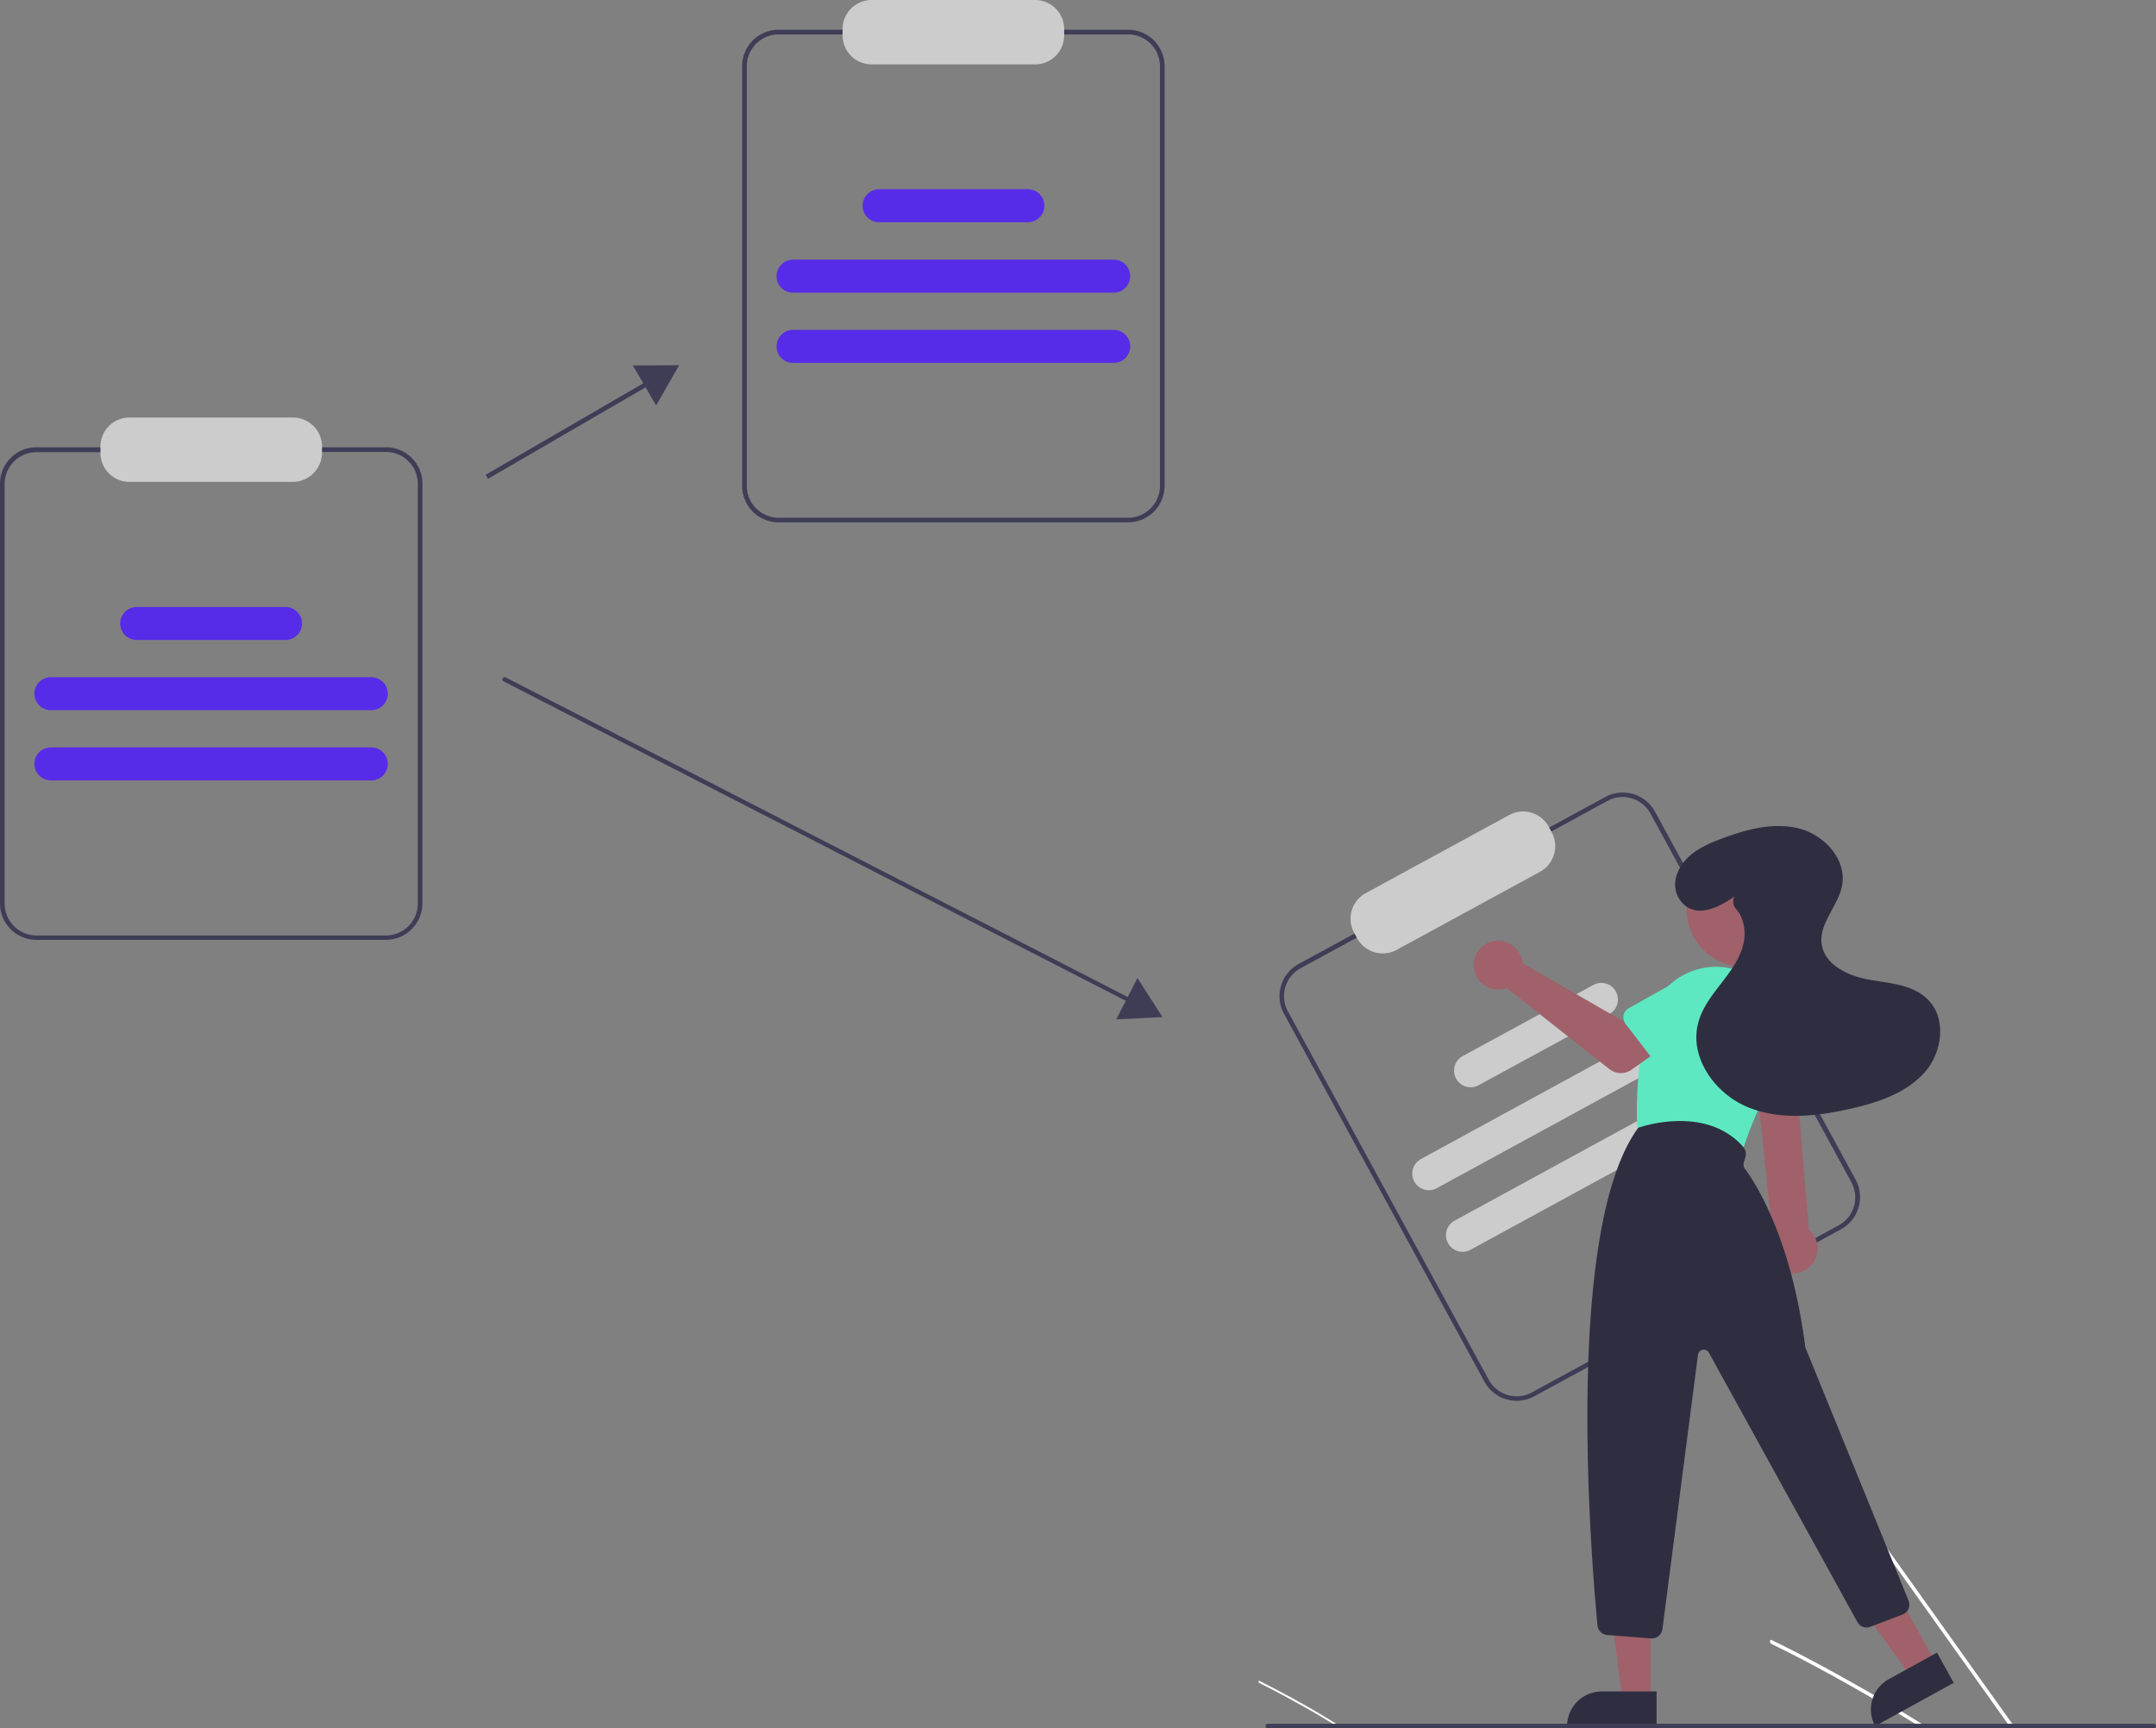 <?xml version="1.0" encoding="utf-8"?>
<svg id="todo_actions" xmlns="http://www.w3.org/2000/svg" width="927.3" height="743.5" viewBox="0 0 927.3 743.5">
  <rect x="0" y="0" width="927.3" height="743.5" fill="#808080" stroke="none"/>
  <path id="Tracé_15997" data-name="Tracé 15997" d="M828.6,742.7h-2.9c-.9-.6-1.9-1.2-2.8-1.7-.6-.4-1.2-.7-1.8-1.1q-14.55-8.85-29.4-17.1Q777,714.55,762,707.2a1.274,1.274,0,0,1-.7-1.4v-.1c.1-.3.4-.4.9-.1,1.2.6,2.4,1.2,3.7,1.8,10,5,19.9,10.3,29.8,15.9,9.9,5.5,19.7,11.3,29.5,17.4.2.1.4.3.6.4C826.7,741.6,827.7,742.2,828.6,742.7Z" fill="#fff"/>
  <path id="Tracé_15998" data-name="Tracé 15998" d="M866.4,743h-1.8c-.4-.6-.8-1.1-1.2-1.7q-14.4-20.25-28.8-40.4c-15.7-22.1-31.5-44.1-47.2-66.2a.758.758,0,0,1-.2-.4c-.1-.5.2-.8.7-.7a2.075,2.075,0,0,1,1,.6q13.2,18.6,26.5,37.1c15.7,22,31.3,43.9,47,65.9l3,4.2A18.411,18.411,0,0,0,866.4,743Z" fill="#fff"/>
  <path id="Tracé_15999" data-name="Tracé 15999" d="M576.5,742.6H575l-1.5-.9-.9-.6c-5.1-3.1-10.2-6.1-15.4-8.9-5.1-2.9-10.3-5.6-15.5-8.2a.67.67,0,0,1-.4-.7v-.1a.4.4,0,0,1,.5-.1,17.377,17.377,0,0,1,1.9,1c5.2,2.6,10.4,5.4,15.6,8.3s10.3,5.9,15.4,9.1c.1.1.2.1.3.2Z" fill="#fff"/>
  <path id="Tracé_16000" data-name="Tracé 16000" d="M166,404.3H15.7A15.663,15.663,0,0,1,0,388.6V208.1a15.663,15.663,0,0,1,15.7-15.7H166a15.663,15.663,0,0,1,15.7,15.7V388.6A15.791,15.791,0,0,1,166,404.3ZM15.7,194.5A13.721,13.721,0,0,0,2,208.2V388.7a13.721,13.721,0,0,0,13.7,13.7H166a13.721,13.721,0,0,0,13.7-13.7V208.1A13.721,13.721,0,0,0,166,194.4l-150.3.1Z" fill="#3f3d56"/>
  <path id="Tracé_16001" data-name="Tracé 16001" d="M125.9,207.3H55.7a12.5,12.5,0,0,1-12.5-12.5v-2.7a12.5,12.5,0,0,1,12.5-12.5H126a12.5,12.5,0,0,1,12.5,12.5v2.7A12.655,12.655,0,0,1,125.9,207.3Z" fill="#ccc"/>
  <path id="Tracé_16002" data-name="Tracé 16002" d="M159.7,305.5H21.9a7.1,7.1,0,0,1,0-14.2H159.7a7.1,7.1,0,1,1,0,14.2Z" fill="#572ce8"/>
  <path id="Tracé_16003" data-name="Tracé 16003" d="M159.7,335.7H21.9a7.1,7.1,0,0,1,0-14.2H159.7a7.1,7.1,0,0,1,0,14.2Z" fill="#572ce8"/>
  <path id="Tracé_16004" data-name="Tracé 16004" d="M122.8,275.3h-64a7.1,7.1,0,0,1,0-14.2h64a7.1,7.1,0,0,1,0,14.2Z" fill="#572ce8"/>
  <path id="Tracé_16005" data-name="Tracé 16005" d="M485.2,224.7H334.9A15.663,15.663,0,0,1,319.2,209V28.5a15.663,15.663,0,0,1,15.7-15.7H485.2a15.663,15.663,0,0,1,15.7,15.7V209A15.727,15.727,0,0,1,485.2,224.7ZM334.9,14.8a13.721,13.721,0,0,0-13.7,13.7V209a13.721,13.721,0,0,0,13.7,13.7H485.2A13.721,13.721,0,0,0,498.9,209V28.5a13.721,13.721,0,0,0-13.7-13.7Z" fill="#3f3d56"/>
  <path id="Tracé_16006" data-name="Tracé 16006" d="M445.2,27.7H374.9a12.5,12.5,0,0,1-12.5-12.5V12.5A12.5,12.5,0,0,1,374.9,0h70.3a12.5,12.5,0,0,1,12.5,12.5v2.7A12.5,12.5,0,0,1,445.2,27.7Z" fill="#ccc"/>
  <path id="Tracé_16007" data-name="Tracé 16007" d="M479,125.9H341.1a7.1,7.1,0,1,1,0-14.2H479a7.1,7.1,0,1,1,0,14.2Z" fill="#572ce8"/>
  <path id="Tracé_16008" data-name="Tracé 16008" d="M479,156.1H341.1a7.1,7.1,0,0,1,0-14.2H479a7.1,7.1,0,1,1,0,14.2Z" fill="#572ce8"/>
  <path id="Tracé_16009" data-name="Tracé 16009" d="M442.1,95.6h-64a7.1,7.1,0,1,1,0-14.2h64a7.1,7.1,0,1,1,0,14.2Z" fill="#572ce8"/>
  <path id="Tracé_16010" data-name="Tracé 16010" d="M791.8,528.8l-132,71.9a15.783,15.783,0,0,1-21.3-6.3L552.2,436a15.783,15.783,0,0,1,6.3-21.3l132-71.9a15.783,15.783,0,0,1,21.3,6.3l86.4,158.5A15.763,15.763,0,0,1,791.8,528.8ZM559.4,416.5a13.672,13.672,0,0,0-5.5,18.5l86.4,158.5a13.672,13.672,0,0,0,18.5,5.5l132-71.9a13.672,13.672,0,0,0,5.5-18.5L709.9,350a13.672,13.672,0,0,0-18.5-5.5Z" fill="#3f3d56"/>
  <path id="Tracé_16011" data-name="Tracé 16011" d="M662.4,375l-61.7,33.6a12.536,12.536,0,0,1-17-5l-1.3-2.4a12.536,12.536,0,0,1,5-17l61.7-33.6a12.536,12.536,0,0,1,17,5l1.3,2.4A12.6,12.6,0,0,1,662.4,375Z" fill="#ccc"/>
  <path id="Tracé_16012" data-name="Tracé 16012" d="M739,445.1l-121,66a7.139,7.139,0,0,1-6.9-12.5h0l121-66a6.983,6.983,0,0,1,9.6,2.9A6.805,6.805,0,0,1,739,445.1Z" fill="#ccc"/>
  <path id="Tracé_16013" data-name="Tracé 16013" d="M753.5,471.6l-121,66a7.139,7.139,0,0,1-6.9-12.5h0l121-66a7.14,7.14,0,0,1,6.9,12.5Z" fill="#ccc"/>
  <path id="Tracé_16014" data-name="Tracé 16014" d="M692.2,436.2,636,466.8a7.139,7.139,0,1,1-6.9-12.5h0l56.2-30.6a7.139,7.139,0,0,1,6.9,12.5Z" fill="#ccc"/>
  <rect id="Rectangle_3311" data-name="Rectangle 3311" width="81.3" height="2" transform="translate(208.88 204.236) rotate(-30.139)" fill="#3f3d56"/>
  <path id="Tracé_16015" data-name="Tracé 16015" d="M282.2,174.4l9.9-17.3-19.9.1Z" fill="#3f3d56"/>
  <path id="Tracé_16016" data-name="Tracé 16016" d="M487.2,431.9a.9.9,0,0,1-.5-.1L216.6,293.1a.922.922,0,0,1-.4-1.3c.3-.4.9-.7,1.3-.4L487.6,430.2a.922.922,0,0,1,.4,1.3C488,431.7,487.6,431.9,487.2,431.9Z" fill="#3f3d56"/>
  <path id="Tracé_16017" data-name="Tracé 16017" d="M480.1,438.5l19.9-1-10.8-16.8Z" fill="#3f3d56"/>
  <path id="Tracé_16018" data-name="Tracé 16018" d="M766,546.7a10.679,10.679,0,0,1-4.8-14.4,8.635,8.635,0,0,1,1-1.6l-8-78.5h17.4l6.4,76.7a10.781,10.781,0,0,1,1.2,15.2,11.207,11.207,0,0,1-13.2,2.6Z" fill="#a0616a"/>
  <circle id="Ellipse_2399" data-name="Ellipse 2399" cx="24.6" cy="24.6" r="24.6" transform="translate(725.4 366.6)" fill="#a0616a"/>
  <path id="Tracé_16019" data-name="Tracé 16019" d="M744.4,497.8l-36.7-8a4.388,4.388,0,0,1-3.5-4.2c-.4-8.2-.7-29.3,5.6-49.1a29.773,29.773,0,0,1,37.4-19.2c.3.1.5.2.8.3h0a29.655,29.655,0,0,1,18.2,37.9,28.8,28.8,0,0,1-1.3,3.1c-8.1,16.7-13.2,28.8-15.2,35.9A4.447,4.447,0,0,1,744.4,497.8Z" fill="#5de8c1"/>
  <path id="Tracé_16020" data-name="Tracé 16020" d="M709.9,731.1H697.7l-5.9-47.3h18.1Z" fill="#a0616a"/>
  <path id="Tracé_16021" data-name="Tracé 16021" d="M688.9,727.6h23.6v14.9H674a14.937,14.937,0,0,1,14.9-14.9Z" fill="#2f2e41"/>
  <path id="Tracé_16022" data-name="Tracé 16022" d="M832.5,715.2l-10.7,5.9-27.9-38.6,15.8-8.7Z" fill="#a0616a"/>
  <path id="Tracé_16023" data-name="Tracé 16023" d="M812.4,722.3l20.7-11.4h0l7.2,13h0l-33.8,18.6h0a14.919,14.919,0,0,1,5.9-20.2Z" fill="#2f2e41"/>
  <path id="Tracé_16024" data-name="Tracé 16024" d="M710.1,704.8l-18.9-1.5a4.484,4.484,0,0,1-4.1-4c-2.7-28.1-14.5-170.2,17.4-214l.1-.1.1-.1c.3-.1,28.8-10.3,45.1,8.3a4.682,4.682,0,0,1,.9,4.4l-.6,1.9a3.338,3.338,0,0,0,.5,3.2c4.5,6.1,19.8,29.7,25.8,76.1a2.919,2.919,0,0,0,.2.9l44.3,108.7a4.61,4.61,0,0,1-2.5,5.9h-.1l-13.9,5.3a4.464,4.464,0,0,1-5.5-2L735,581.9a2.516,2.516,0,0,0-4.7.9L715,700.9a4.534,4.534,0,0,1-4.5,3.9Z" fill="#2f2e41"/>
  <path id="Tracé_16025" data-name="Tracé 16025" d="M654.6,412.7a8.755,8.755,0,0,1,.2,1.6l43,24.8,10.4-6,11.1,14.6-17.5,12.4a7.952,7.952,0,0,1-9.6-.2L648,425a10.5,10.5,0,1,1,6.2-13.5c.1.4.3.8.4,1.2Z" fill="#a0616a"/>
  <path id="Tracé_16026" data-name="Tracé 16026" d="M698.3,436.7a4.553,4.553,0,0,1,2.2-3l19.7-11a12.511,12.511,0,0,1,15.3,19.8l-15.7,16.3a4.557,4.557,0,0,1-6.4.1,1.756,1.756,0,0,1-.4-.5l-13.9-18A5.354,5.354,0,0,1,698.3,436.7Z" fill="#5de8c1"/>
  <path id="Tracé_16027" data-name="Tracé 16027" d="M749.4,470.7a4.686,4.686,0,0,1-1.7-3.4l-.7-22.6a12.5,12.5,0,0,1,24.6-4.5l7.3,21.5a4.508,4.508,0,0,1-2.8,5.7c-.2.1-.4.1-.6.2l-22.4,4A4.73,4.73,0,0,1,749.4,470.7Z" fill="#572ce8"/>
  <path id="Tracé_16028" data-name="Tracé 16028" d="M746.1,385.6c-6.3,4.3-14.6,8.8-21,4.2a11.785,11.785,0,0,1-3.9-13.5c3.1-8.8,11.6-12.7,19.7-15.7,10.5-3.9,22-7,32.9-4.2s20.5,13.3,18.5,24.4c-1.6,8.9-10,16.3-8.8,25.2,1.2,9,11.3,13.8,20.3,15.4s19,2.1,25.4,8.6c8.2,8.2,6.2,22.9-1.6,31.5s-19.4,12.6-30.7,15.2c-15,3.5-31.1,5.4-45.3-.5s-25.3-21.7-21.1-36.5c1.7-6.3,5.8-11.5,9.8-16.7s8-10.5,9.5-16.8c1.3-5.3.3-11.4-3.2-15.3a4.53,4.53,0,0,1-.6-5.2Z" fill="#2f2e41"/>
  <path id="Tracé_16029" data-name="Tracé 16029" d="M926.3,743.5h-381a1,1,0,0,1,0-2h381a1,1,0,0,1,0,2Z" fill="#3f3d56"/>
</svg>
